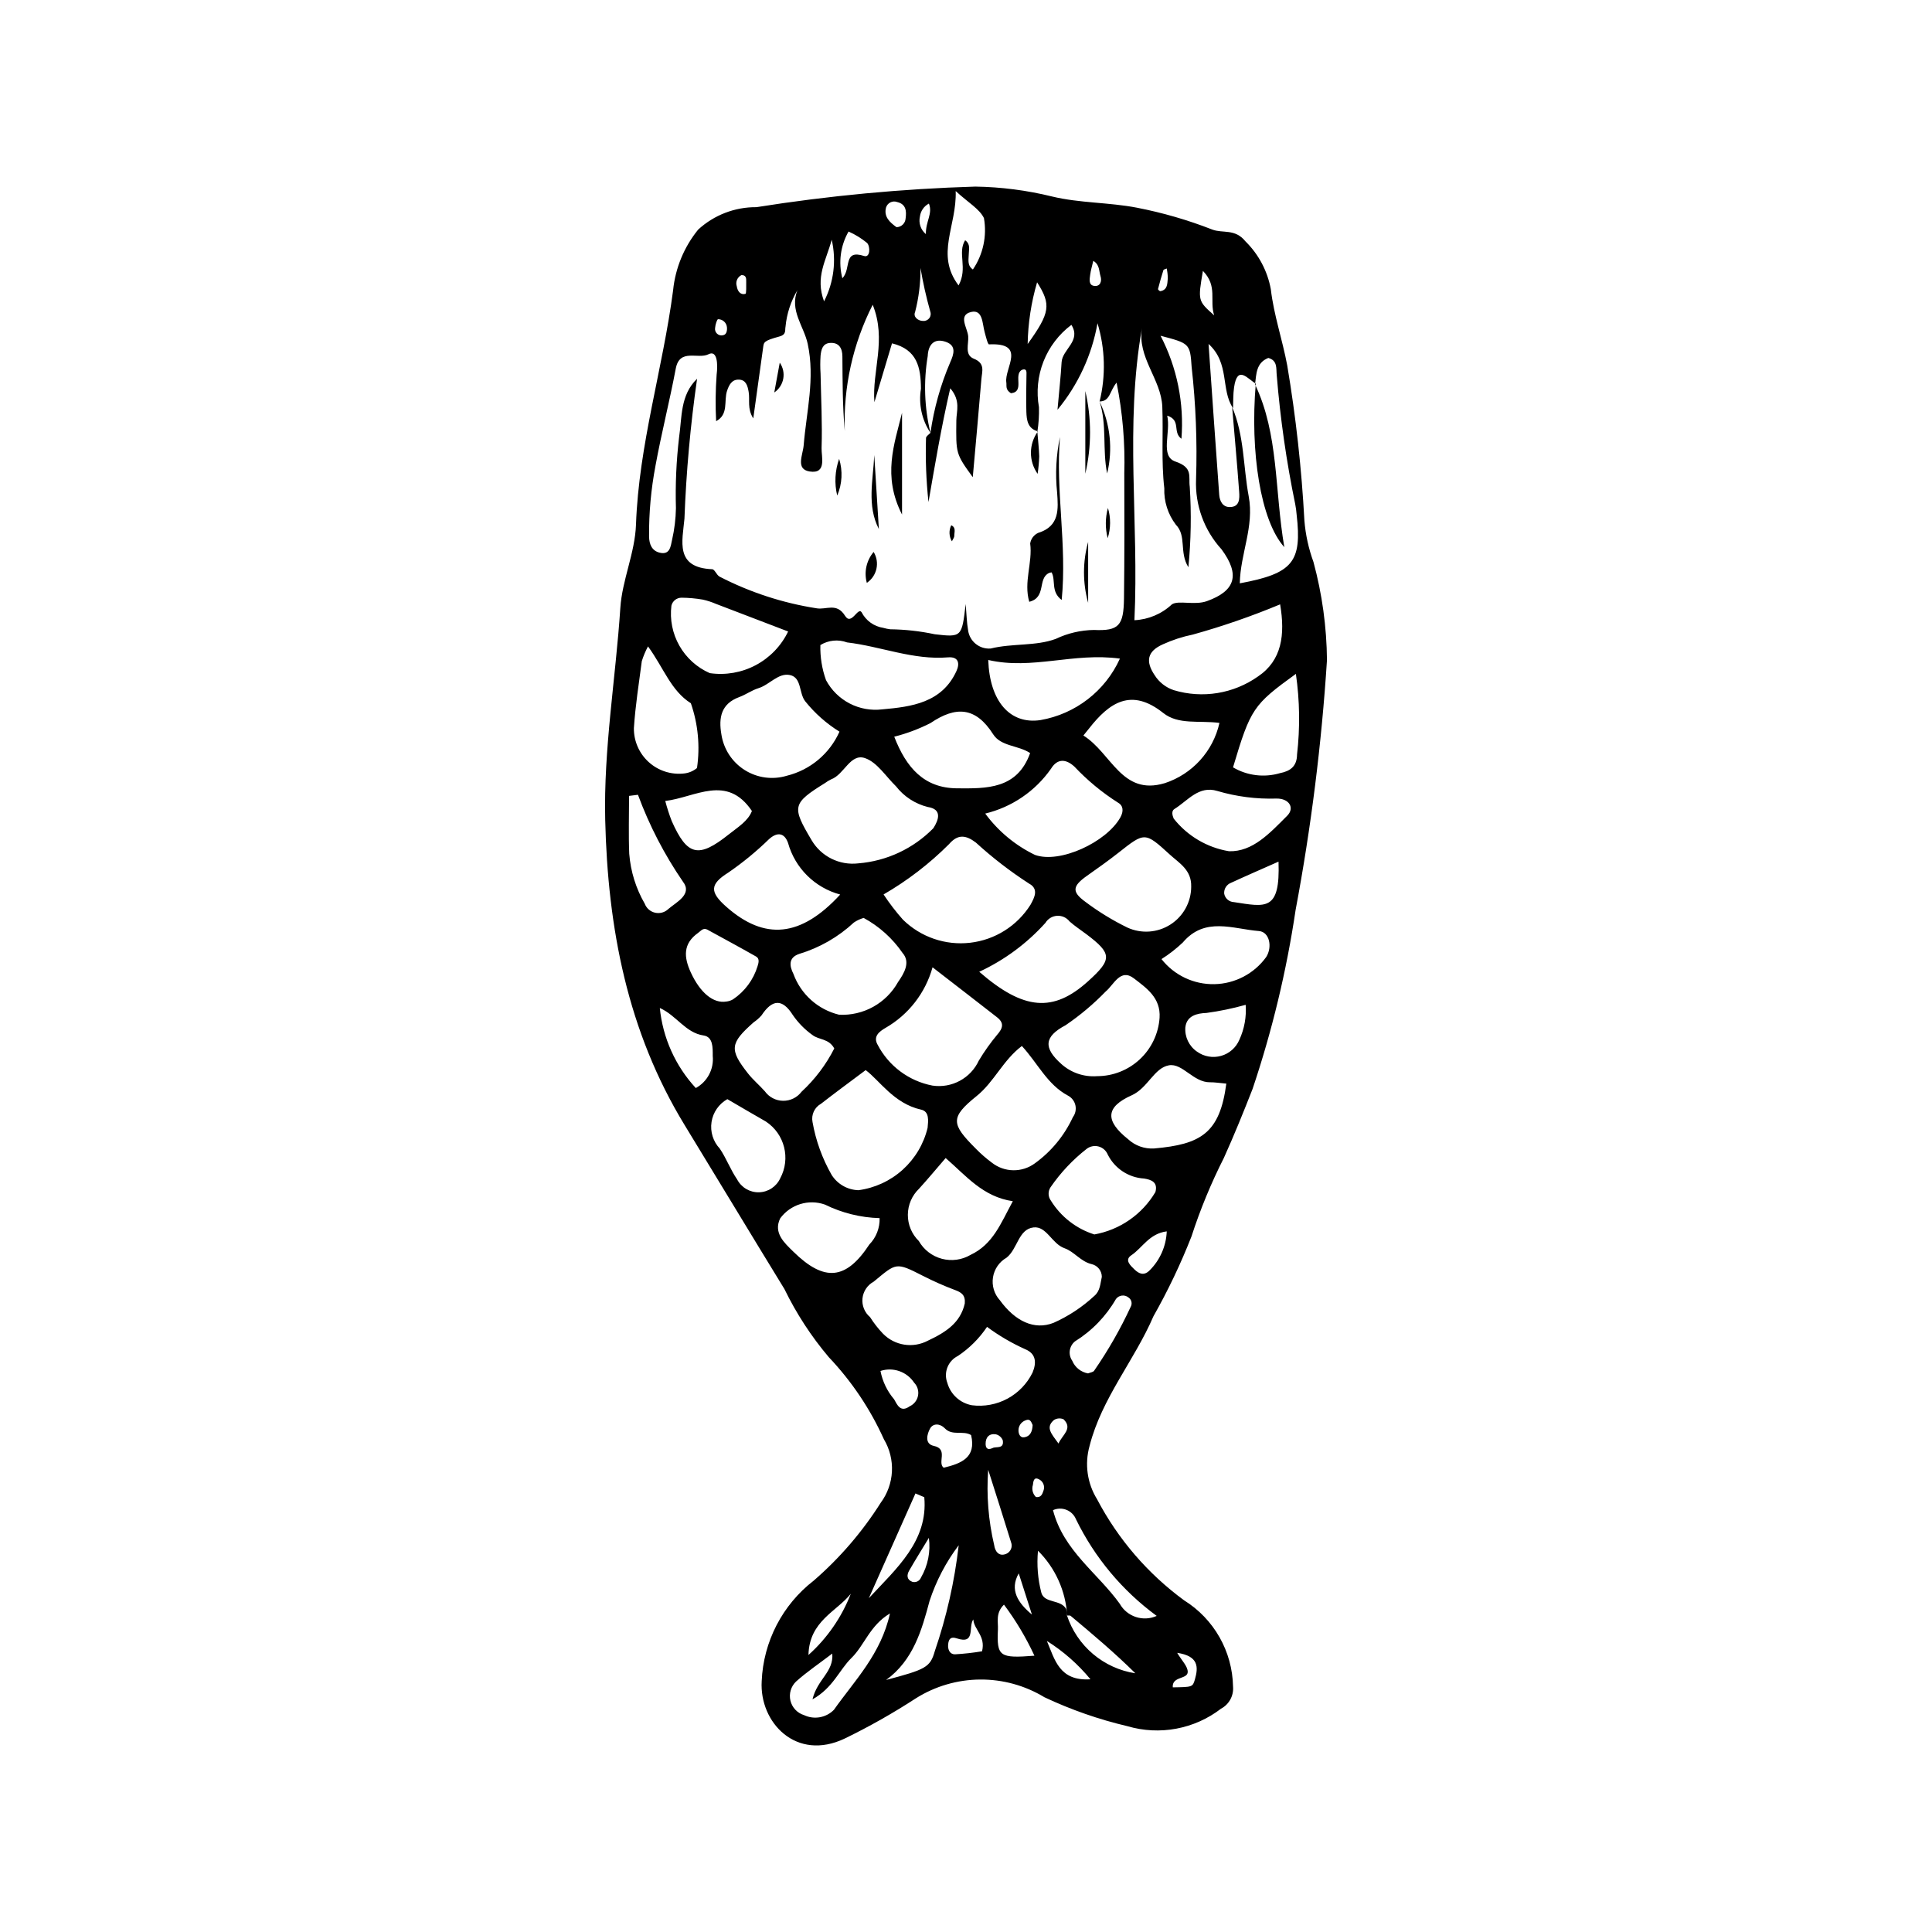 <?xml version="1.0" encoding="UTF-8"?>
<!-- Uploaded to: SVG Repo, www.svgrepo.com, Generator: SVG Repo Mixer Tools -->
<svg fill="#000000" width="800px" height="800px" version="1.1" viewBox="144 144 512 512" xmlns="http://www.w3.org/2000/svg">
 <g>
  <path d="m495.66 318.95c-1.426 22.219-4.199 44.324-8.312 66.203-2.394 16.109-6.207 31.977-11.398 47.414-2.402 6.129-4.875 12.238-7.586 18.234h0.004c-3.41 6.723-6.293 13.707-8.617 20.879-2.856 7.273-6.219 14.336-10.07 21.133-5.066 11.754-13.695 21.676-16.934 34.363h0.004c-1.352 4.781-0.633 9.91 1.984 14.133 5.547 10.57 13.434 19.734 23.062 26.793 7.922 4.934 12.805 13.543 12.973 22.871 0.203 2.414-1.055 4.715-3.195 5.852-7.051 5.422-16.27 7.141-24.797 4.629-7.578-1.781-14.945-4.352-21.984-7.664-5.144-3.117-11.051-4.746-17.066-4.699s-11.895 1.766-16.988 4.965c-6.051 3.938-12.34 7.496-18.832 10.652-12.914 6.199-22.691-4.258-22.051-15.172 0.438-10.488 5.488-20.25 13.797-26.664 6.894-5.973 12.879-12.926 17.754-20.637 1.785-2.406 2.816-5.289 2.965-8.281 0.148-2.992-0.594-5.965-2.129-8.535-3.613-8.02-8.547-15.371-14.598-21.75-4.66-5.508-8.609-11.574-11.766-18.062-8.859-14.441-17.594-28.961-26.426-43.422-15.176-24.84-20.387-52.262-21.066-80.871-0.449-18.863 2.773-37.477 4.008-56.23 0.484-7.398 3.887-14.539 4.152-22.102 0.742-21.094 7.121-41.297 9.84-62.094h-0.004c0.602-5.883 2.91-11.461 6.644-16.047 4.211-3.863 9.723-5.984 15.434-5.938 19.199-3.047 38.574-4.867 58.004-5.453 6.856 0.105 13.672 0.984 20.332 2.621 7.305 1.766 15.074 1.535 22.488 2.969h-0.004c6.805 1.32 13.477 3.254 19.934 5.777 2.828 1.105 6.055-0.309 8.836 3.137h-0.004c3.5 3.434 5.848 7.867 6.731 12.688 0.789 6.809 3.086 13.43 4.352 20.199v0.004c2.289 13.602 3.809 27.324 4.547 41.102 0.305 3.75 1.113 7.441 2.402 10.973 2.301 8.488 3.504 17.238 3.582 26.031zm-68.859 253.17c-0.371-6.477-3.121-12.586-7.723-17.16-0.352 3.742-0.047 7.516 0.895 11.152 0.84 2.852 5.102 1.684 6.562 4.266 0.172 0.547 0.246 1.125 0.211 1.699 1.312 3.984 3.699 7.531 6.902 10.242 3.199 2.711 7.09 4.484 11.234 5.121-5.445-5.398-11.289-10.324-17.156-15.227-0.191-0.156-0.605-0.043-0.926-0.094zm50-326.45c-2.211-1.301-4.887-5.062-5.762 1-0.262 1.809-0.191 3.668-0.273 5.496-3.32-4.914-0.801-11.852-6.488-17.02 0.973 13.871 1.871 26.93 2.828 39.98 0.121 1.645 0.906 3.231 2.738 3.25 2.691 0.027 2.68-2.223 2.547-4.043-0.547-7.496-1.23-14.984-1.863-22.477 3.242 7.594 2.922 15.82 4.394 23.688 1.5 8.027-2.227 15.199-2.363 23.043 14.105-2.606 16.496-5.676 15.066-18.176-0.07-0.934-0.195-1.863-0.371-2.781-2.336-11.289-3.973-22.715-4.906-34.203-0.184-1.758 0.27-3.887-2.231-4.57-3.25 1.293-3.16 4.266-3.516 7.016zm-41.406 4.719 0.004 0.023h0.004c1.676-6.844 1.484-14.012-0.555-20.754-1.488 8.43-5.141 16.332-10.602 22.93 0.465-5.242 0.879-8.914 1.09-12.602 0.195-3.434 5.281-5.625 2.594-9.898-3.312 2.484-5.871 5.844-7.391 9.695-1.516 3.856-1.934 8.055-1.203 12.129 0.062 2.188-0.082 4.375-0.422 6.535l0.172-0.137c-2.746-0.695-3.012-2.981-3.086-5.176-0.117-3.434 0.012-6.879 0.035-10.316 0.004-0.867-0.422-1.125-1.258-0.781-2.254 1.32 0.859 5.785-2.863 6.172-1.551-0.969-1.09-1.988-1.227-2.883-0.562-3.742 5.504-10.539-4.582-10.066-0.344 0.016-0.852-2.125-1.172-3.289-0.621-2.242-0.457-6.019-3.562-5.297-3.586 0.836-0.957 4.231-0.785 6.453 0.16 2.043-1.035 4.93 1.48 5.93 3.094 1.227 2.184 3.379 2.016 5.406-0.711 8.641-1.512 17.273-2.285 25.996-4.543-6.258-4.449-6.258-4.356-15.062 0.023-2.406 1.223-5.199-1.613-8.5-2.473 10.738-4.07 20.406-5.762 30.125l-0.008-0.008c-0.609-5.625-0.824-11.289-0.652-16.945 0.008-0.461 0.766-0.914 1.176-1.371 0.918-6.43 2.676-12.711 5.234-18.68 0.996-2.207 1.668-4.406-1.121-5.41-3.106-1.117-4.711 0.723-4.836 3.746-1.133 6.766-0.887 13.691 0.723 20.359-2.289-3.434-3.191-7.613-2.519-11.688-0.043-5.664-0.977-10.402-7.672-12.039-1.5 5.012-3.082 10.301-4.664 15.594-0.66-8.297 3.301-16.523-0.449-25.816v-0.004c-5.262 10.348-7.809 21.863-7.406 33.465-0.605-6.672-0.57-13.234-0.629-19.801-0.016-2.09-0.867-3.727-3.309-3.539-2 0.152-2.312 1.879-2.481 3.402l0.004 0.004c-0.102 1.555-0.102 3.117 0 4.672 0.125 6.594 0.488 13.191 0.27 19.773-0.078 2.301 1.434 6.914-3.133 6.215-3.836-0.586-1.82-4.375-1.609-6.973 0.73-8.918 3.043-17.625 1.066-26.859-1.004-4.68-4.887-8.879-2.707-14.25v0.004c-1.77 2.965-2.856 6.289-3.176 9.73-0.199 0.848 0.316 2.035-1.566 2.555-4.273 1.184-4.164 1.477-4.375 3.027-0.828 6.059-1.68 12.113-2.598 18.691-1.66-2.586-0.855-4.875-1.223-7.008-0.281-1.633-0.695-3.231-2.641-3.266-1.816-0.031-2.559 1.383-3.09 2.981-0.891 2.676 0.48 6.227-2.887 8.031l-0.004-0.004c-0.211-4.102-0.168-8.211 0.133-12.309 0.348-2.715 0.207-6.613-2.144-5.426-2.805 1.41-7.656-1.656-8.688 3.809-1.621 8.621-3.805 17.137-5.379 25.766h0.004c-1.176 6.168-1.746 12.438-1.699 18.715 0.031 2.144 0.801 3.824 2.832 4.305 2.676 0.637 2.891-1.613 3.269-3.434v0.004c0.629-2.746 0.969-5.551 1.02-8.367-0.18-6.273 0.102-12.555 0.836-18.793 0.781-5.277 0.266-11.172 4.769-15.508-1.766 12.297-2.883 24.676-3.348 37.086-0.543 5.949-2.582 12.98 7.352 13.387 0.664 0.027 1.152 1.52 1.934 1.953h-0.004c8.055 4.16 16.727 6.996 25.68 8.395 2.613 0.496 5.359-1.617 7.613 2.016 1.656 2.664 3.363-2.387 4.348-0.992l0.004-0.004c1.137 2.242 3.285 3.797 5.769 4.172 0.602 0.176 1.215 0.301 1.836 0.379 3.965 0.047 7.918 0.488 11.797 1.316 7.152 0.828 7.18 0.762 8.199-8.023 0.238 2.731 0.273 4.856 0.637 6.922h-0.004c0.371 2.977 3.023 5.129 6.012 4.879 5.762-1.418 11.945-0.582 17.219-2.547v0.004c3.164-1.512 6.617-2.32 10.125-2.371 6.633 0.301 7.875-1.168 7.965-8.398 0.137-10.98 0.121-21.965 0.082-32.945h-0.004c0.25-8.117-0.434-16.238-2.039-24.203-1.848 2.215-1.699 4.984-4.512 4.992zm11.25-19.512c-4.602 25.766-0.773 51.621-2.012 77.484 3.711-0.172 7.234-1.664 9.941-4.207 1.773-1.137 6 0.328 9.281-0.852 7.574-2.727 8.848-6.996 3.844-13.754h-0.004c-4.594-5.043-7.008-11.691-6.727-18.504 0.332-9.953-0.062-19.918-1.172-29.816-0.406-6.246-0.602-6.234-8.238-8.254l0.004 0.004c4.363 8.402 6.281 17.863 5.531 27.301-2.453-1.781 0.008-4.914-3.769-6.125 1.02 4.469-1.98 10.762 2.184 12.164 4.758 1.602 3.41 3.984 3.793 6.688 0.453 7.106 0.332 14.23-0.363 21.316-2.488-3.957-0.406-8.305-3.324-11.277l-0.004-0.004c-2.102-2.766-3.184-6.172-3.055-9.645-0.84-7.184-0.242-14.41-0.531-21.613-0.293-7.34-6.715-13.031-5.379-20.906zm-68.488 150.16c1.547 2.348 3.262 4.578 5.129 6.68 4.715 4.633 11.277 6.883 17.844 6.117s12.434-4.461 15.957-10.055c1.129-2.023 2.227-4.242-0.414-5.641v-0.004c-4.973-3.215-9.668-6.84-14.039-10.832-2.703-2.062-4.82-2.289-7.168 0.449h-0.004c-5.164 5.16-10.984 9.629-17.305 13.285zm-4.742 46.551c-4.316 3.238-8.121 6.023-11.84 8.922-1.719 0.953-2.625 2.906-2.246 4.832 0.867 4.941 2.586 9.691 5.082 14.047 1.547 2.43 4.199 3.941 7.082 4.027 4.367-0.582 8.453-2.473 11.727-5.422 3.269-2.953 5.574-6.824 6.606-11.105 0.168-1.871 0.527-4.328-1.734-4.828-7.207-1.594-11.055-7.809-14.68-10.473zm-1.926-54.789-0.004-0.004c7.527-0.609 14.578-3.918 19.863-9.309 1.465-2.269 2.352-5.043-1.473-5.625h-0.004c-3.344-0.832-6.309-2.766-8.426-5.488-2.684-2.606-4.996-6.363-8.207-7.465-3.922-1.344-5.492 4.352-8.984 5.629-0.562 0.27-1.102 0.594-1.602 0.969-8.75 5.434-8.82 6.285-3.582 15.129 2.543 4.344 7.418 6.762 12.414 6.16zm43.32 48.398c-5.019 3.781-7.32 9.504-12 13.273-7.07 5.695-6.734 7.414-0.199 13.941h-0.004c1.316 1.344 2.738 2.586 4.25 3.707 3.332 2.621 8 2.688 11.406 0.168 4.348-3.141 7.809-7.352 10.059-12.219 0.676-0.906 0.918-2.059 0.672-3.16-0.25-1.098-0.969-2.035-1.969-2.559-5.481-2.91-8-8.578-12.219-13.152zm-23.668-20.848-0.004-0.004c-1.883 6.777-6.352 12.539-12.449 16.047-1.621 0.945-3.383 2.238-2.113 4.461v-0.004c2.93 5.648 8.281 9.641 14.527 10.84 5.113 0.77 10.125-1.926 12.297-6.621 1.441-2.402 3.062-4.691 4.856-6.844 1.555-1.754 1.891-3.141-0.02-4.633-5.352-4.18-10.738-8.324-17.098-13.246zm-24.664-62.449-0.004-0.004c-3.465-2.148-6.539-4.875-9.086-8.055-1.699-2.188-0.895-6.273-4.027-6.945-3.098-0.664-5.402 2.57-8.352 3.477-1.766 0.543-3.332 1.707-5.078 2.348-4.812 1.766-5.516 5.434-4.762 9.84 0.574 3.906 2.82 7.371 6.156 9.488 3.332 2.113 7.426 2.672 11.203 1.527 6.203-1.535 11.348-5.844 13.945-11.68zm38.625 21.707-0.004-0.004c3.434 4.664 7.953 8.422 13.168 10.949 6.574 2.387 18.914-3.332 22.621-9.895 0.961-1.703 0.789-3.203-0.66-3.992v0.004c-4.207-2.68-8.066-5.871-11.488-9.504-2.406-2.207-4.629-2.051-6.215 0.57h-0.004c-4.168 5.945-10.363 10.164-17.422 11.867zm78.148-55.449c-7.539 3.144-15.266 5.82-23.137 8.008-2.742 0.562-5.414 1.43-7.961 2.594-4.094 1.832-4.652 4.473-2.144 8.188 1.18 1.863 2.969 3.262 5.062 3.953 7.598 2.285 15.824 0.949 22.305-3.625 6.352-4.269 7.234-11.07 5.875-19.117zm-110.37 83.098c-0.922 0.27-1.797 0.68-2.594 1.219-4.129 3.84-9.082 6.688-14.477 8.316-2.957 0.992-2.59 3.25-1.531 5.32h-0.004c1.977 5.402 6.523 9.457 12.113 10.805 3.148 0.152 6.277-0.578 9.035-2.106 2.754-1.531 5.031-3.801 6.566-6.551 1.586-2.289 3.391-5.246 1.191-7.731-2.652-3.859-6.184-7.035-10.301-9.273zm86.801-8.27c0.133-4.461-3.191-6.254-5.656-8.512-6.629-6.066-6.656-5.981-13.633-0.48-2.703 2.129-5.519 4.117-8.332 6.102-3.84 2.711-4.102 4.219-0.426 6.894l-0.004-0.004c3.496 2.633 7.234 4.922 11.168 6.84 3.691 1.676 7.981 1.367 11.391-0.824 3.414-2.191 5.481-5.961 5.492-10.016zm-24.973 50.207c4.215 0.008 8.273-1.59 11.352-4.465 3.082-2.871 4.953-6.809 5.242-11.012 0.34-5.312-3.523-7.906-6.785-10.426-3.613-2.789-5.352 1.707-7.477 3.449h-0.004c-3.238 3.344-6.809 6.352-10.66 8.965-5.668 2.996-5.918 5.984-1.113 10.258h-0.004c2.578 2.32 5.992 3.488 9.449 3.231zm-3.602-90.281c7.484 4.68 10.16 16.035 21.523 12.645l0.004 0.004c7.328-2.387 12.855-8.461 14.535-15.984-5.402-0.707-10.867 0.574-14.887-2.625-8.477-6.75-14.27-2.797-19.664 4.098-0.188 0.246-0.391 0.484-1.508 1.867zm4.887 143.46 0.004 0.004c-0.008-1.621-1.137-3.023-2.719-3.375-2.879-0.672-4.59-3.309-7.168-4.207-3.363-1.172-4.742-5.914-8.215-5.516-4.012 0.461-4.199 5.688-7.148 8.023-1.926 1.098-3.25 3.012-3.594 5.203-0.348 2.188 0.32 4.418 1.816 6.059 4.016 5.543 9.094 8.016 14.23 6.004h-0.004c3.977-1.77 7.629-4.184 10.816-7.144 1.582-1.336 1.57-3.273 1.984-5.047zm-55.008-143.14c3.191 8.23 7.914 13.613 16.621 13.68 7.824 0.059 15.965 0.27 19.391-9.344-3.141-2.082-7.738-1.734-9.801-4.981-4.637-7.293-9.902-7.512-16.621-2.957-3.055 1.551-6.269 2.758-9.59 3.602zm-14.32 41.828c-6.703-1.793-11.965-6.992-13.828-13.68-0.91-2.57-2.742-3.047-5.019-1.016-3.34 3.258-6.949 6.223-10.793 8.867-4.969 3.117-4.957 5.176-0.535 9.078 10.156 8.969 19.746 8.094 30.176-3.25zm-5.258-66.109c-0.082 3.164 0.426 6.316 1.496 9.293 1.414 2.648 3.602 4.809 6.269 6.188 2.664 1.383 5.688 1.922 8.668 1.551 7.695-0.684 15.797-1.719 19.645-10.18 0.887-1.953 0.594-3.832-2.25-3.598-9.238 0.762-17.805-2.914-26.762-3.961h0.004c-2.34-0.867-4.949-0.605-7.07 0.707zm33.203 135.94c-2.531 2.926-4.719 5.578-7.035 8.109v0.004c-1.891 1.805-2.969 4.305-2.984 6.918-0.016 2.617 1.035 5.129 2.906 6.957 1.316 2.316 3.508 4.012 6.086 4.703 2.574 0.691 5.32 0.32 7.621-1.027 5.984-2.828 7.992-8.32 11.203-14.223-7.93-1.172-12.312-6.676-17.797-11.441zm8.898-49.359c11.859 10.305 19.68 10.773 28.82 2.531 6.465-5.828 6.414-7.34-0.43-12.496-1.492-1.125-3.07-2.148-4.461-3.387-0.785-1.008-2.016-1.562-3.289-1.484-1.277 0.074-2.434 0.773-3.094 1.867-4.914 5.461-10.883 9.875-17.547 12.969zm65.477 29.637c-1.898-0.164-3.098-0.375-4.293-0.355-4.418 0.07-7.309-5.117-10.898-4.5-3.941 0.676-5.621 6.047-9.875 7.945-6.996 3.125-7.078 6.762-0.965 11.637l0.004 0.004c1.859 1.719 4.34 2.606 6.871 2.457 12.465-1.086 17.434-4.082 19.16-17.188zm-116.12-119.82c-6.391-2.445-12.734-4.883-19.086-7.301v0.004c-1.145-0.5-2.336-0.887-3.555-1.156-1.848-0.316-3.715-0.484-5.59-0.5-1.277-0.012-2.394 0.855-2.699 2.098-0.461 3.676 0.281 7.406 2.113 10.629 1.832 3.223 4.652 5.769 8.047 7.262 4.184 0.609 8.457-0.133 12.191-2.117 3.734-1.984 6.742-5.106 8.578-8.918zm81.152 159.79c6.773-1.215 12.68-5.316 16.18-11.238 0.727-2.656-1.152-3.285-3.004-3.578-4.121-0.242-7.797-2.676-9.637-6.371-0.434-1.047-1.332-1.832-2.43-2.125-1.098-0.289-2.269-0.051-3.164 0.645-3.684 2.879-6.906 6.305-9.555 10.16-0.711 1.07-0.684 2.473 0.074 3.519 2.641 4.281 6.734 7.473 11.535 8.988zm-28.121-152.24c0.371 10.969 5.777 17.125 13.816 15.934 9.289-1.602 17.188-7.707 21.078-16.297-12.312-1.68-23.207 3.051-34.895 0.363zm-40.805 102.95c-1.457-2.68-4.086-2.227-5.781-3.562v0.004c-2.023-1.449-3.781-3.234-5.191-5.281-2.832-4.504-5.523-4.144-8.301 0.066-0.617 0.699-1.316 1.32-2.09 1.844-6.277 5.547-6.496 7.195-1.496 13.562 1.332 1.695 3.023 3.098 4.461 4.719 1.121 1.562 2.914 2.496 4.832 2.519 1.922 0.023 3.738-0.867 4.894-2.402 3.547-3.277 6.484-7.16 8.672-11.469zm-49.363-106.55c-0.672 1.254-1.223 2.566-1.645 3.918-0.77 5.902-1.707 11.801-2.094 17.734-0.043 3.438 1.398 6.727 3.953 9.027 2.551 2.301 5.973 3.391 9.387 2.992 1.242-0.141 2.418-0.641 3.383-1.438 0.844-5.769 0.285-11.656-1.625-17.164-5.293-3.359-7.156-9.289-11.359-15.07zm83.949 174.13c0.199-2.231-0.914-2.934-2.547-3.547v0.004c-2.898-1.09-5.731-2.34-8.484-3.746-7.344-3.75-7.055-3.469-13.109 1.512-1.664 0.898-2.773 2.562-2.969 4.441-0.191 1.883 0.559 3.734 2.004 4.953 0.996 1.574 2.144 3.047 3.434 4.394 3.117 3.184 7.957 3.938 11.895 1.852 4.832-2.266 8.625-4.769 9.777-9.863zm-22.57-22.613c-5.035-0.141-9.984-1.367-14.5-3.594-4.332-1.523-9.148-0.031-11.859 3.672-1.855 3.867 1.148 6.492 3.492 8.801 8.227 8.086 13.969 7.519 20.156-1.906v0.004c1.812-1.863 2.789-4.379 2.711-6.977zm92.602-97.23c6.281 0.184 10.816-4.816 15.41-9.406 2.066-2.066 0.531-4.609-2.84-4.555h-0.004c-5.297 0.168-10.586-0.508-15.668-2.008-4.945-1.52-7.84 2.598-11.379 4.781-0.812 0.504-0.574 1.625-0.184 2.543h0.004c3.641 4.606 8.867 7.688 14.656 8.645zm-17.895 28.582h-0.004c3.371 4.293 8.559 6.754 14.016 6.644 5.453-0.109 10.543-2.773 13.734-7.195 1.695-2.676 0.871-6.664-1.934-6.883-6.859-0.531-14.293-3.894-20.172 3.035h0.004c-1.734 1.645-3.625 3.117-5.648 4.398zm-46.238 97.465c-2.043 3.047-4.664 5.664-7.711 7.703-2.637 1.297-3.852 4.387-2.812 7.133 0.855 3.066 3.391 5.371 6.523 5.938 3.246 0.414 6.539-0.199 9.422-1.754 2.879-1.555 5.199-3.973 6.641-6.91 1.102-2.637 0.934-5.031-1.98-6.203-3.562-1.605-6.941-3.586-10.082-5.906zm-68.82-60.348c-2.254 1.27-3.801 3.508-4.191 6.062-0.391 2.559 0.414 5.152 2.184 7.039 1.742 2.578 2.836 5.598 4.594 8.16 1.121 2.152 3.367 3.481 5.793 3.422 2.426-0.059 4.609-1.492 5.625-3.691 2.832-5.25 1.18-11.793-3.801-15.066-3.231-1.84-6.43-3.731-10.203-5.926zm150.67-112.7c-11.328 8.199-12.008 9.207-16.66 24.77 3.762 2.215 8.277 2.769 12.465 1.531 2.676-0.527 4.473-1.773 4.5-4.926 0.82-7.109 0.719-14.293-0.305-21.375zm-174.36 32.039-2.356 0.293c0 5.133-0.164 10.273 0.047 15.398h0.004c0.371 4.644 1.773 9.145 4.106 13.176 0.453 1.207 1.488 2.106 2.75 2.387s2.582-0.09 3.508-0.992c2.086-1.805 6.496-3.894 3.84-7.266h0.004c-4.902-7.144-8.898-14.867-11.902-22.996zm18.344 35.715c-1.082-0.531-1.645 0.348-2.379 0.867-4.086 2.883-3.82 6.465-1.949 10.52 2.445 5.297 5.906 8.266 9.402 7.691h0.004c0.617-0.066 1.215-0.262 1.75-0.57 3.133-2.094 5.441-5.211 6.531-8.816 0.277-0.871 0.574-1.988-0.383-2.535-4.289-2.445-8.645-4.781-12.973-7.156zm-11.113-34.074h0.004c0.473 1.801 1.043 3.578 1.715 5.316 4.125 9.27 7.09 9.93 15.117 3.543 2.422-1.926 5.129-3.555 6.133-6.207-6.656-9.867-14.961-3.609-22.965-2.652zm59.555 215.31c-5.375 3.215-6.734 8.418-10.23 11.828-3.203 3.125-4.836 7.891-10.301 10.941 1.285-5.383 5.656-7.227 5.242-12.133-3.457 2.641-6.715 4.828-9.613 7.426-1.352 1.305-1.914 3.231-1.473 5.055 0.441 1.828 1.816 3.285 3.613 3.832 2.672 1.262 5.848 0.695 7.914-1.414 5.469-7.758 12.473-14.727 14.848-25.535zm-1.02 17.629c10.465-2.785 11.68-3.328 12.895-7.617 3.121-9.102 5.246-18.52 6.34-28.078-3.367 4.457-5.977 9.438-7.719 14.746-2.062 7.707-4.289 15.699-11.512 20.949zm95.281-178.92h0.004c-3.41 0.961-6.883 1.68-10.391 2.156-2.418 0.086-5.238 0.68-5.59 3.797h-0.004c-0.195 2.547 0.98 5.008 3.086 6.453 1.844 1.328 4.191 1.742 6.379 1.129 2.188-0.613 3.973-2.191 4.856-4.285 1.328-2.894 1.898-6.074 1.664-9.25zm-145.72 22.055h0.004c3.066-1.676 4.832-5.019 4.488-8.5 0.004-2.219 0.102-5.051-2.43-5.43-4.801-0.715-7.133-5.277-11.598-7.289l0.004 0.004c0.785 7.918 4.133 15.367 9.535 21.215zm69.641-212.7c2.531-4.668-0.387-8.566 1.738-11.977 1.457 1.043 0.984 2.356 0.973 3.551-0.02 1.504-0.508 3.113 1.082 4.199l0.004 0.004c2.711-3.988 3.762-8.875 2.926-13.625-1.195-2.445-4.106-4.051-7.488-7.16 0.324 9.285-5.457 16.785 0.77 25.012zm52.504 352.59c-9.094-6.668-16.43-15.449-21.379-25.586-0.465-1.148-1.379-2.059-2.531-2.519-1.152-0.461-2.441-0.43-3.57 0.082 2.762 10.746 11.867 16.68 17.699 24.82h-0.004c1.945 3.434 6.188 4.82 9.785 3.203zm-18.199-64.266c0.559-0.238 1.402-0.32 1.641-0.742 3.703-5.356 6.938-11.016 9.676-16.922 0.473-0.848 0.215-1.918-0.594-2.453-0.488-0.402-1.121-0.586-1.746-0.508-0.629 0.074-1.199 0.406-1.574 0.91-2.641 4.582-6.371 8.438-10.863 11.23-1.539 1.254-1.859 3.484-0.73 5.117 0.73 1.766 2.312 3.035 4.191 3.367zm-43.391 32.809-2.34-0.996c-4.121 9.254-8.238 18.508-12.359 27.762 7.293-7.852 15.754-15.137 14.699-26.766zm93.871-168.43c-4.758 2.109-8.668 3.801-12.535 5.59h0.004c-1.207 0.434-1.973 1.629-1.859 2.91 0.234 1.246 1.297 2.168 2.562 2.223 8.414 1.277 12.312 2.516 11.832-10.723zm-88.73 160.62c4.613-1.117 8.695-2.648 7.262-8.656-2.125-1.301-4.965 0.301-6.961-1.785-1.227-1.281-3.102-1.441-3.93 0.09-0.77 1.414-1.504 4.027 0.992 4.559 3.957 0.836 0.867 4.473 2.637 5.793zm15.973 36.277c-2.269 2.254-1.504 4.551-1.598 6.547-0.336 7.203 0.402 7.723 9.676 6.992l-0.004-0.004c-2.211-4.781-4.918-9.316-8.074-13.535zm-4.18-35.734c-0.488 6.719 0.051 13.469 1.602 20.023 0.176 1.363 1.098 3.102 3.16 2.266h0.004c1.207-0.512 1.777-1.898 1.285-3.109-1.969-6.41-4.023-12.789-6.051-19.18zm-28.543-26.188c0.531 2.769 1.773 5.352 3.602 7.496 0.836 1.477 1.695 3.625 4.144 1.863 1.152-0.527 1.973-1.582 2.207-2.828 0.234-1.242-0.152-2.523-1.035-3.43-1.934-2.926-5.586-4.195-8.918-3.102zm75.863-36.992c-4.648 0.586-6.441 4.367-9.395 6.34-1.859 1.242-0.246 2.695 0.832 3.742 1.219 1.188 2.559 1.742 4.016 0.258v0.004c2.769-2.746 4.394-6.445 4.547-10.344zm-36.859-235.16c5.988-8.32 6.246-10.453 2.5-16.355-1.559 5.316-2.402 10.816-2.5 16.355zm-46.867 331.19c-3.75 4.738-11 7.195-11.223 16.227h0.004c4.965-4.449 8.809-10.012 11.219-16.227zm-2.238-348.61c2.453-2.539 0.074-7.734 5.773-5.906 1.602 0.516 1.684-2.488 0.777-3.457-1.492-1.227-3.144-2.242-4.91-3.027-2.144 3.758-2.734 8.203-1.637 12.391zm37.02 363.86c0.988-4.098-2.102-5.641-2.324-8.441-1.383 1.949 0.695 6.715-4.398 5.012-1.582-0.527-2.129 0.168-2.266 1.617-0.133 1.418 0.484 2.633 1.805 2.617 2.41-0.137 4.809-0.406 7.184-0.805zm-16.316-366.59c0.035 3.938-0.445 7.859-1.43 11.672-0.582 1.281 0.812 2.394 2.148 2.363 0.645 0.047 1.266-0.246 1.641-0.77 0.379-0.523 0.457-1.203 0.211-1.801-1.059-3.773-1.918-7.602-2.57-11.465zm45.043 374.01c-3.277-3.984-7.176-7.418-11.547-10.16 2.082 4.891 3.262 10.715 11.547 10.16zm-70.598-365.17c2.582-5.031 3.301-10.812 2.027-16.324-1.492 5.602-4.434 9.863-2.027 16.324zm100.4-8.074c-1.348 7.934-1.348 7.934 2.988 11.789-1.301-3.934 0.992-7.707-2.988-11.785zm-72.621 335.76c-1.75 2.894-3.547 5.766-5.231 8.699-0.668 1.164-0.656 2.398 0.852 2.961h-0.004c0.938 0.266 1.922-0.219 2.285-1.125 1.844-3.18 2.582-6.887 2.098-10.535zm23.812 9.418c-2.512 4.398-0.16 7.867 3.496 10.91zm41.992 21.055c1.203 2.047 2.789 3.543 2.793 5.043 0.004 2.047-4.211 1.09-3.965 4.106 5.191-0.078 5.273-0.055 5.871-2.117 0.949-3.289 0.953-6.195-4.699-7.027zm-74.387-377.81c1.285-0.02 2.34-1.027 2.414-2.312 0.266-1.941 0.141-3.769-2.203-4.344-0.582-0.227-1.234-0.203-1.797 0.066s-0.988 0.762-1.18 1.355c-0.664 2.481 1 3.949 2.766 5.234zm42.93 322.34c1.031-2.328 3.879-3.941 1.34-6.426-0.832-0.367-1.793-0.289-2.555 0.211-2.34 1.996-0.566 3.711 1.215 6.215zm-84.027-309.64c-1.082 0.543-1.609 1.793-1.234 2.945 0.195 1.297 0.965 2.367 2.277 2.031 0.336-0.086 0.184-2.133 0.227-3.277 0.031-0.895-0.047-1.734-1.27-1.699zm93.25-3.773c-0.297 1.293-0.672 2.488-0.828 3.707-0.145 1.156-0.492 2.793 1.168 2.941 1.543 0.141 1.98-1.309 1.578-2.578-0.43-1.363-0.207-3.098-1.918-4.066zm-26.727 314.64c0.852-0.539 3.156 0.363 2.742-2.059h0.004c-0.309-0.793-0.98-1.391-1.809-1.598-1.766-0.293-2.762 0.75-2.742 2.516 0.012 0.863 0.289 1.812 1.805 1.141zm-17.637-321.73c-0.07-3.434 1.875-5.398 0.801-8.098v0.004c-1.305 0.684-2.195 1.965-2.379 3.43-0.395 1.727 0.215 3.531 1.578 4.664zm63.824 9.109c-0.41 0.191-0.82 0.254-0.875 0.426-0.523 1.66-1 3.336-1.43 5.023-0.035 0.137 0.438 0.594 0.613 0.562 1.965-0.344 1.84-2.016 1.977-3.41-0.004-0.875-0.102-1.746-0.285-2.602zm-35.535 306.49c-0.387-0.871-0.68-1.777-1.887-1.234l0.004-0.004c-1.148 0.41-1.902 1.516-1.863 2.734 0.016 0.926 0.488 1.895 1.445 1.766 1.805-0.246 2.234-1.719 2.301-3.262zm0.883 19.09c1.371 0.176 1.68-0.797 1.984-1.664 0.469-1.199-0.086-2.555-1.262-3.078-1.367-0.668-1.418 0.734-1.535 1.539v-0.004c-0.359 1.137-0.043 2.379 0.812 3.207zm-81.895-310.03c-0.121-1.203-1.141-2.113-2.348-2.109-0.277 0.004-0.73 1.453-0.781 2.262-0.113 0.582 0.082 1.18 0.52 1.582s1.051 0.551 1.621 0.387c0.887-0.172 1.082-1.207 0.988-2.121z"/>
  <path d="m425.36 303c-2.961-2.211-1.5-5.188-2.68-7.32-0.246 0.035-0.488 0.102-0.723 0.188-3.039 1.516-0.598 6.473-5.191 7.613-1.539-5.25 0.922-10.383 0.242-15.461l0.004-0.004c0.191-1.234 0.992-2.289 2.133-2.801 5.731-1.773 5.305-6.379 5-10.715-0.516-4.906-0.258-9.867 0.766-14.691-1.219 14.242 1.898 28.465 0.449 43.191z"/>
  <path d="m383.05 280.36c-5.238-10.242-2.066-18.59 0-26.973z"/>
  <path d="m431.62 269.54v-21.914 0.004c1.672 7.207 1.672 14.703 0 21.91z"/>
  <path d="m375.69 264.59c0.406 6.543 0.812 13.086 1.219 19.625-3.231-6.312-1.516-12.91-1.219-19.625z"/>
  <path d="m435.39 250.39c2.856 5.941 3.57 12.688 2.016 19.09-1.301-6.273 0.004-12.879-2.012-19.066z"/>
  <path d="m432.37 303.75c-1.465-5.277-1.465-10.859 0-16.137z"/>
  <path d="m375.52 290.27c1.691 2.773 0.895 6.387-1.805 8.191-0.781-2.859-0.105-5.922 1.805-8.191z"/>
  <path d="m349.19 248.01c0.484-2.633 0.969-5.266 1.453-7.902v0.004c0.867 1.238 1.199 2.769 0.926 4.254-0.273 1.484-1.129 2.797-2.379 3.644z"/>
  <path d="m437.55 286.63c-0.684-2.633-0.66-5.394 0.066-8.016 0.777 2.617 0.758 5.41-0.066 8.016z"/>
  <path d="m365.87 275.33c-0.781-3.223-0.602-6.606 0.512-9.73 0.992 3.203 0.812 6.652-0.512 9.73z"/>
  <path d="m418.91 258.45c0.176 2.176 0.422 4.352 0.5 6.531l-0.004-0.004c-0.059 1.539-0.199 3.074-0.426 4.598-2.387-3.367-2.363-7.883 0.062-11.227 0.039-0.035-0.133 0.102-0.133 0.102z"/>
  <path d="m396.26 287.45c-0.773-1.293-0.84-2.894-0.172-4.25 1.336 0.609 0.797 1.812 0.809 2.789 0.008 0.469-0.398 0.941-0.637 1.461z"/>
  <path d="m476.6 245.87c6.32 13.312 5.133 27.816 7.758 43.133-6.301-6.981-9.102-25.215-7.566-43.324z"/>
 </g>
</svg>
